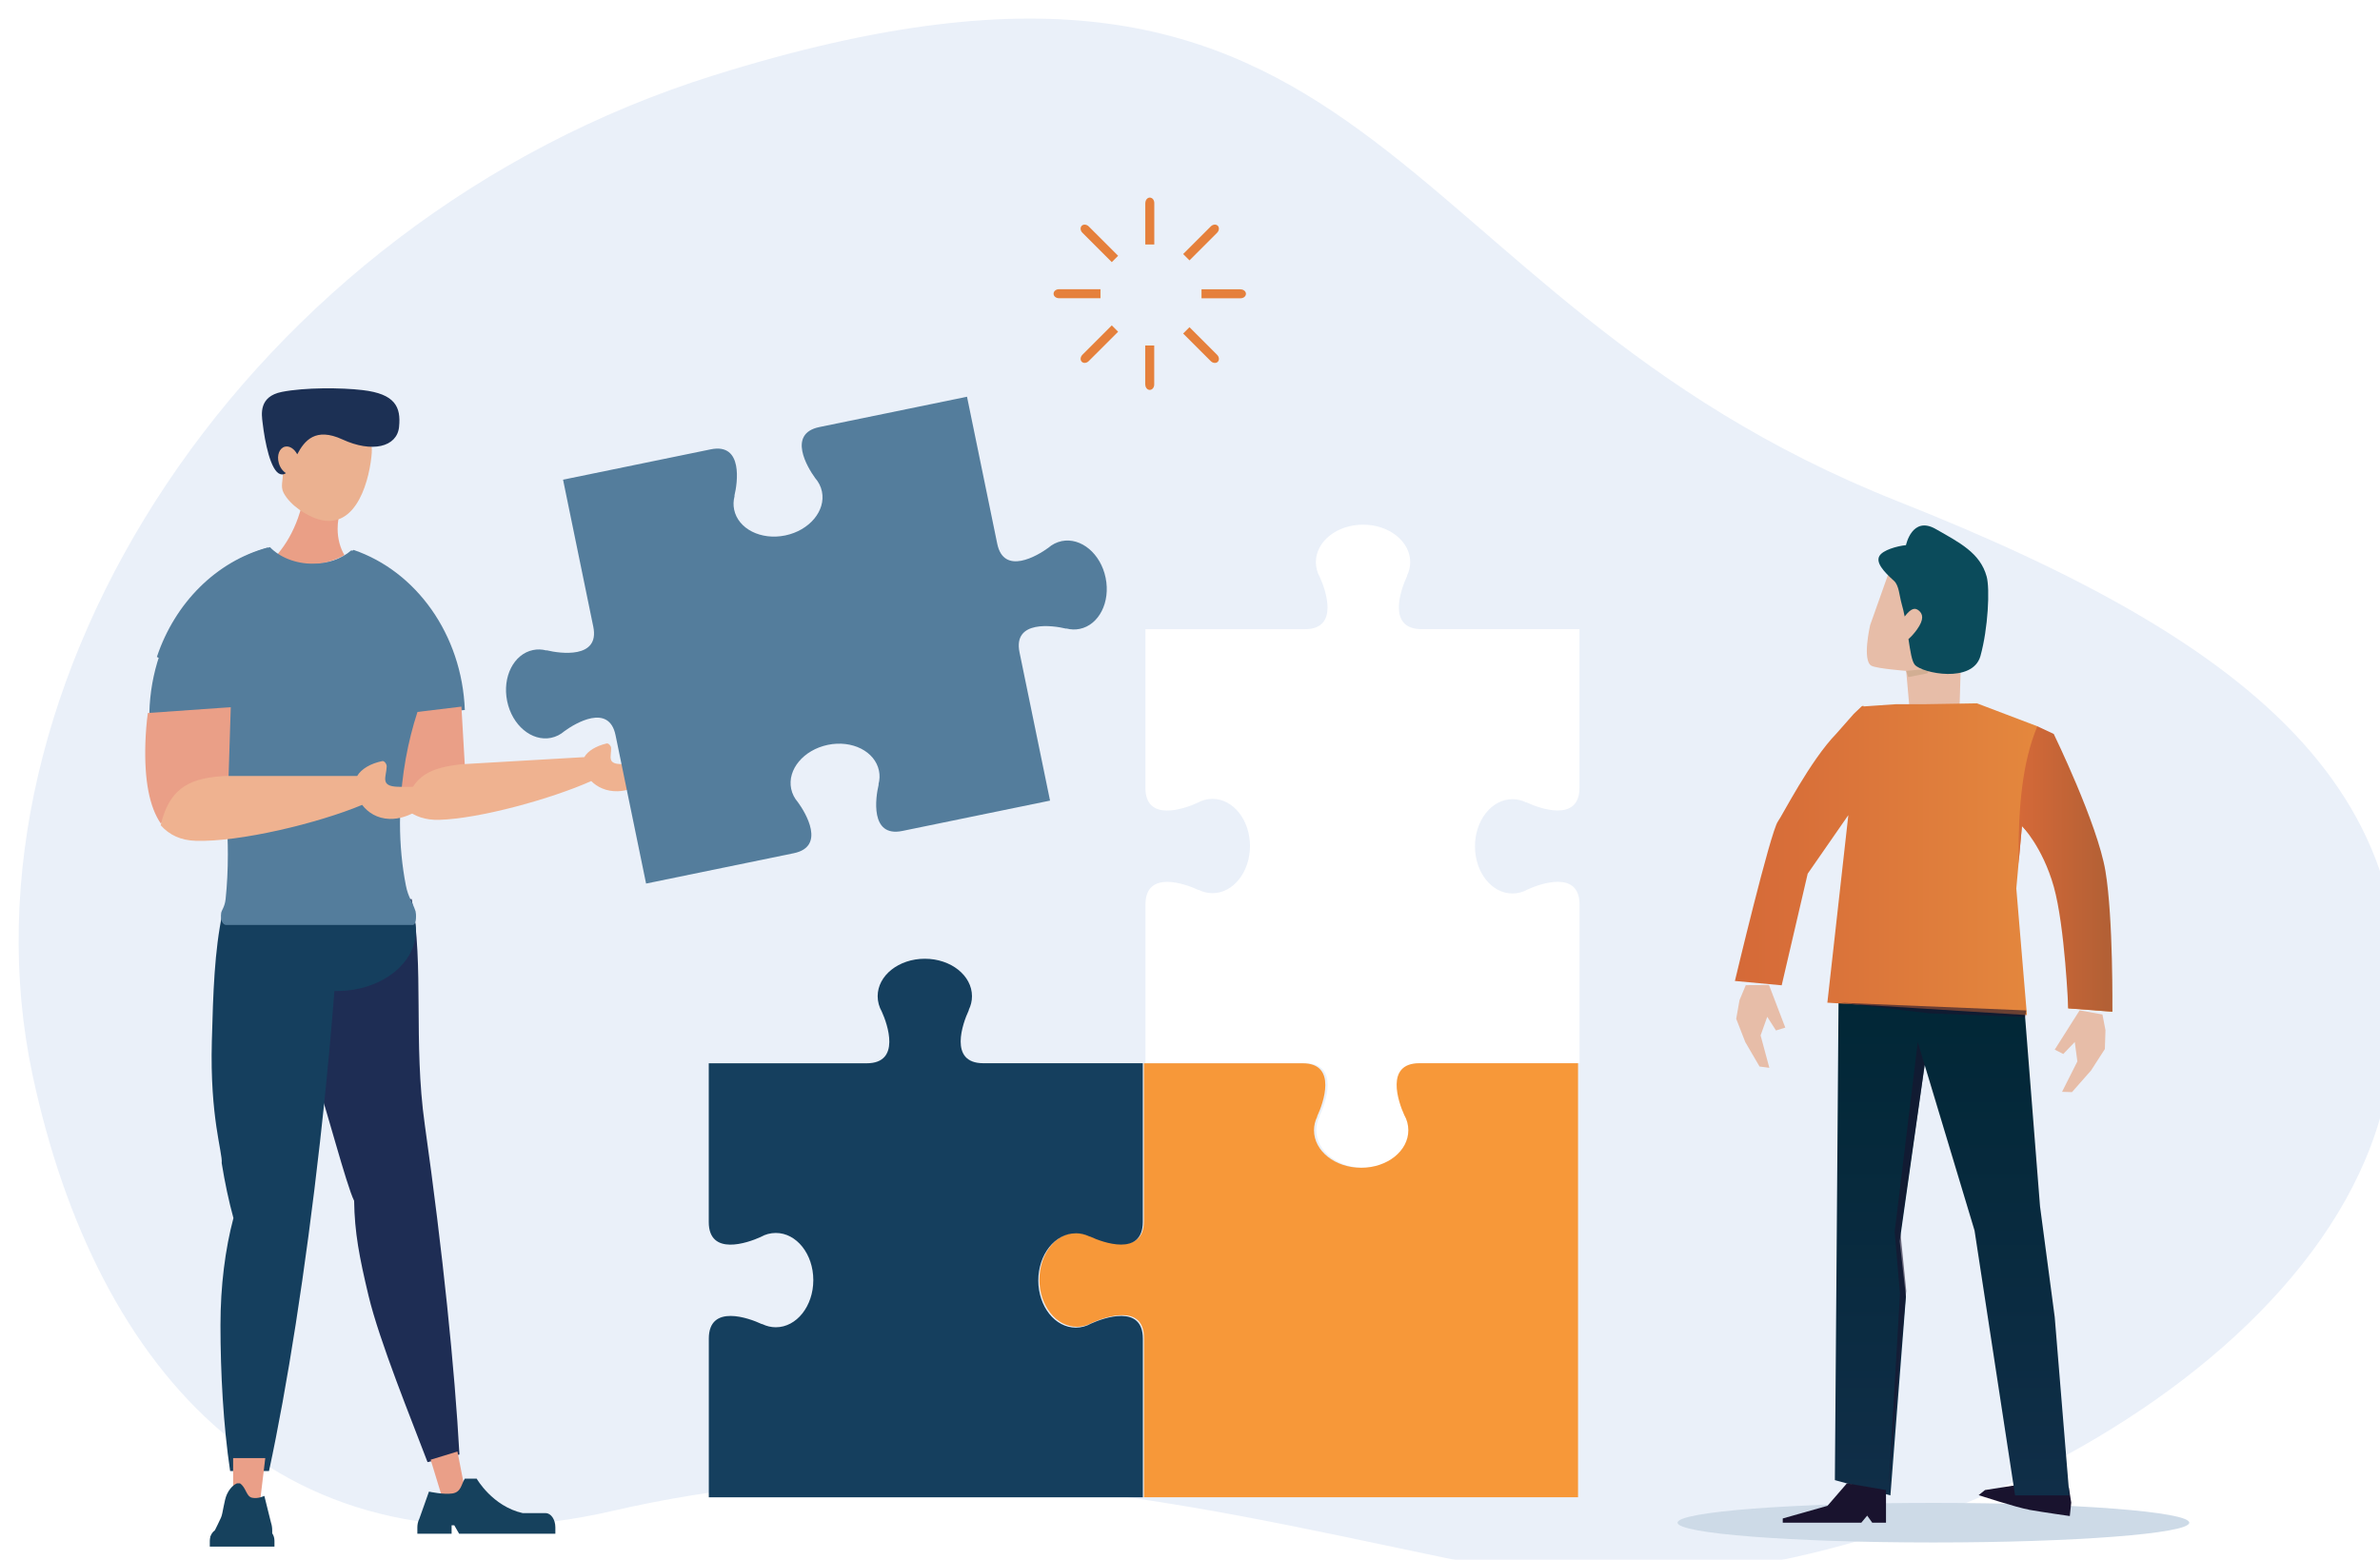 <?xml version="1.0" encoding="UTF-8"?>
<svg id="Layer_2" data-name="Layer 2" xmlns="http://www.w3.org/2000/svg" xmlns:xlink="http://www.w3.org/1999/xlink" viewBox="0 0 383.55 251.42">
  <defs>
    <style>
      .cls-1 {
        opacity: .6;
      }

      .cls-1, .cls-2, .cls-3, .cls-4, .cls-5, .cls-6, .cls-7, .cls-8, .cls-9, .cls-10, .cls-11, .cls-12, .cls-13, .cls-14, .cls-15, .cls-16, .cls-17, .cls-18, .cls-19, .cls-20, .cls-21, .cls-22, .cls-23 {
        stroke-width: 0px;
      }

      .cls-1, .cls-4 {
        fill: #19132e;
      }

      .cls-2 {
        fill: #eaf0f9;
        filter: url(#drop-shadow-1);
      }

      .cls-3 {
        fill: #547d9c;
      }

      .cls-5 {
        fill: #1c3054;
      }

      .cls-6 {
        fill: #153f5e;
      }

      .cls-7 {
        fill: #0b4b5b;
      }

      .cls-8 {
        fill: #1e2d54;
      }

      .cls-9 {
        fill: #16415d;
      }

      .cls-10 {
        fill: #d2ae93;
      }

      .cls-11 {
        fill: #cddae7;
      }

      .cls-12 {
        fill: #fff;
      }

      .cls-13 {
        fill: #e5803c;
      }

      .cls-14 {
        fill: #ebb190;
      }

      .cls-15 {
        fill: #efb290;
      }

      .cls-16 {
        fill: #e7bda8;
      }

      .cls-17 {
        fill: #f79839;
      }

      .cls-18 {
        fill: #ea9f86;
      }

      .cls-19 {
        fill: #ea9f88;
      }

      .cls-20 {
        fill: #ea9f87;
      }

      .cls-21 {
        fill: url(#Dégradé_sans_nom_46);
      }

      .cls-22 {
        fill: url(#Dégradé_sans_nom_48);
      }

      .cls-23 {
        fill: url(#Dégradé_sans_nom_17);
      }
    </style>
    <filter id="drop-shadow-1" filterUnits="userSpaceOnUse">
      <feOffset dx="3" dy="3"/>
      <feGaussianBlur result="blur" stdDeviation="0"/>
      <feFlood flood-color="#000" flood-opacity=".08"/>
      <feComposite in2="blur" operator="in"/>
      <feComposite in="SourceGraphic"/>
    </filter>
    <linearGradient id="Dégradé_sans_nom_17" data-name="Dégradé sans nom 17" x1="-3767.12" y1="241.04" x2="-3767.12" y2="160.29" gradientTransform="translate(-3452.53) rotate(-180) scale(1 -1)" gradientUnits="userSpaceOnUse">
      <stop offset="0" stop-color="#102e48"/>
      <stop offset="1" stop-color="#012736"/>
    </linearGradient>
    <linearGradient id="Dégradé_sans_nom_46" data-name="Dégradé sans nom 46" x1="-3792.94" y1="138.5" x2="-3732.12" y2="138.5" gradientTransform="translate(-3452.53) rotate(-180) scale(1 -1)" gradientUnits="userSpaceOnUse">
      <stop offset="0" stop-color="#e88f3f"/>
      <stop offset="1" stop-color="#d56938"/>
    </linearGradient>
    <linearGradient id="Dégradé_sans_nom_48" data-name="Dégradé sans nom 48" x1="-3792.95" y1="140.07" x2="-3777.81" y2="140.07" gradientTransform="translate(-3452.53) rotate(-180) scale(1 -1)" gradientUnits="userSpaceOnUse">
      <stop offset=".06" stop-color="#b36035"/>
      <stop offset="1" stop-color="#d56938"/>
    </linearGradient>
  </defs>
  <g id="Layer_1-2" data-name="Layer 1">
    <g>
      <path class="cls-2" d="M302.81,77.79C218.18,44.29,220.48-24.84,111.98,9.16,36.82,32.72-11.23,107.36,2.27,170.39c10.18,47.55,40.1,82.44,93.64,70.11,53.54-12.32,99.75.83,141.43,9.13,52.45,10.44,132.16-26.14,143.84-74.75,11.68-48.61-20.53-74.19-78.36-97.08Z"/>
      <g>
        <path class="cls-12" d="M227.33,182.18c0-.88-.24-1.72-.66-2.47-.93-2.03-3.13-8.34,2.43-8.34h25.45v-25.58c0-5.57-6.31-3.36-8.34-2.43-.75.43-1.59.66-2.47.66-3.34,0-6.04-3.4-6.04-7.6s2.7-7.6,6.04-7.6c.77,0,1.5.18,2.18.51.05,0,.11,0,.17.04,1.89.89,8.45,3.3,8.45-2.38v-25.58h-25.45c-5.68,0-3.27-6.56-2.38-8.45.03-.06.04-.12.04-.17.33-.68.51-1.41.51-2.18,0-3.34-3.4-6.04-7.6-6.04s-7.6,2.7-7.6,6.04c0,.88.24,1.72.66,2.47.93,2.03,3.13,8.34-2.43,8.34h-25.7v25.58c0,5.57,6.31,3.36,8.34,2.43.75-.43,1.59-.66,2.47-.66,3.34,0,6.04,3.4,6.04,7.6s-2.7,7.6-6.04,7.6c-.77,0-1.5-.18-2.18-.51-.05,0-.11,0-.17-.04-1.89-.89-8.45-3.3-8.45,2.38v25.58h25.7c5.68,0,3.27,6.56,2.38,8.45-.03.06-.04.12-.04.17-.33.68-.51,1.41-.51,2.18,0,3.34,3.4,6.04,7.6,6.04s7.6-2.7,7.6-6.04Z"/>
        <path class="cls-17" d="M254.31,241.33v-69.95h-25.58c-5.57,0-3.36,6.31-2.43,8.34.43.75.66,1.59.66,2.47,0,3.34-3.4,6.04-7.6,6.04s-7.6-2.7-7.6-6.04c0-.77.18-1.5.51-2.18,0-.05,0-.11.04-.17.89-1.89,3.3-8.45-2.38-8.45h-25.58v25.45c0,5.68-6.56,3.27-8.45,2.38-.06-.03-.12-.04-.17-.04-.68-.33-1.41-.51-2.18-.51-3.34,0-6.04,3.4-6.04,7.6s2.7,7.6,6.04,7.6c.88,0,1.72-.24,2.47-.66,2.03-.93,8.34-3.13,8.34,2.43v25.7h69.95Z"/>
        <path class="cls-6" d="M173.37,198.79c.77,0,1.5.18,2.18.51.05,0,.11,0,.17.04,1.89.89,8.45,3.3,8.45-2.38v-25.58h-25.7c-5.68,0-3.27-6.56-2.38-8.45.03-.06.04-.12.04-.17.33-.68.51-1.41.51-2.18,0-3.34-3.4-6.04-7.6-6.04s-7.6,2.7-7.6,6.04c0,.88.24,1.72.66,2.47.93,2.03,3.13,8.34-2.43,8.34h-25.45v25.58c0,5.57,6.31,3.36,8.34,2.43.75-.43,1.59-.66,2.47-.66,3.34,0,6.04,3.4,6.04,7.6s-2.7,7.6-6.04,7.6c-.77,0-1.5-.18-2.18-.51-.05,0-.11,0-.17-.04-1.89-.89-8.45-3.3-8.45,2.38v25.58h69.95v-25.58c0-5.57-6.31-3.36-8.34-2.43-.75.43-1.59.66-2.47.66-3.34,0-6.04-3.4-6.04-7.6s2.7-7.6,6.04-7.6Z"/>
      </g>
      <g>
        <ellipse class="cls-11" cx="311.58" cy="245.44" rx="41.23" ry="3.19"/>
        <g>
          <path class="cls-16" d="M316.06,105s4-4.84,2.83-10.39c-.62-2.93-8.29-5.1-10.91-5.1-2.62,0-3.81,3.4-3.81,3.4l-2.78,7.83s-1.36,5.83.24,6.59c.95.45,5.56.81,5.56.81l.66,7.39,7.95-1.77.26-8.77Z"/>
          <polygon class="cls-10" points="313.93 103.01 310.59 108.54 307.53 109.14 307.19 108.14 310.4 107.83 313.57 103.01 313.93 103.01"/>
        </g>
        <path class="cls-4" d="M326.99,243.36c2.6.45,6.57,1.01,6.57,1.01l.23-2.17-.39-2.48-9.04-.24-4.47.7-1.02.82s6.12,2,8.13,2.35Z"/>
        <polygon class="cls-23" points="295.7 238.58 304.65 241.04 307.15 209.03 306.15 200.07 310.17 171.66 318.21 198.35 324.74 241.04 333.49 241.04 331.13 212.31 328.76 194.44 326.25 162.58 307.26 161.42 296.3 160.29 295.7 238.58"/>
        <path class="cls-21" d="M279.59,158.12s5.73-24.06,6.93-25.71c.76-1.04,5.17-9.78,9.41-14.15l2.81-3.19,1.25-1.19c.07-.07.32-.12.32-.12v.11s5.23-.36,5.23-.36h4.62s8.44-.14,8.44-.14l9.71,3.69,9.81,23.58,2.29,22.43-7.11-.54.19-21.12-7.65-8.27-.9,10.07,1.71,20.41-32.16-2,3.61-32.29.08,1.61-6.86,9.89-4.19,17.99-7.54-.7Z"/>
        <polygon class="cls-1" points="305.34 198.54 306.19 208.55 304.35 240.18 307.2 208.07 306.26 198.64 310.17 171.66 309.06 167.94 305.34 198.54"/>
        <polygon class="cls-4" points="287.3 245.44 299.96 245.44 300.91 244.3 301.72 245.44 303.94 245.44 303.94 240.18 297.64 239.1 294.51 242.72 287.3 244.76 287.3 245.44"/>
        <polygon class="cls-16" points="331.13 169.19 332.51 169.89 334.36 167.96 334.78 171.09 332.31 175.99 333.91 176.04 336.99 172.54 339.21 169.09 339.31 166.06 338.82 163.52 335.14 162.86 331.13 169.19"/>
        <polygon class="cls-1" points="326.35 163.92 310.97 163.34 296.6 161.63 326.55 162.87 326.35 163.92"/>
        <polygon class="cls-16" points="287.71 165.64 286.21 166.1 284.8 163.9 283.73 166.9 285.14 172.12 283.56 171.91 281.26 167.97 279.8 164.22 280.33 161.22 281.34 158.8 285.08 158.76 287.71 165.64"/>
        <path class="cls-7" d="M302.89,89.6c.55-.93,2.77-1.57,4.27-1.73,0,0,.98-4.78,4.79-2.6,3.81,2.18,7.16,3.83,8.21,7.66.54,1.95.24,8.36-1,12.81-1.24,4.45-9.36,2.79-10.57,1.42-.48-.54-.73-2.17-1.03-4.15.45-.39.92-.91,1.36-1.52,1.24-1.72.92-2.57.31-3.07-.57-.47-1.18-.48-2.28.95-.14-.7-.3-1.39-.49-2.05-.37-1.3-.42-2.96-1.23-3.69-1.73-1.55-2.97-2.98-2.34-4.03Z"/>
        <path class="cls-22" d="M328.32,117.06l2.65,1.24s7.05,14.47,8.33,22.09c1.28,7.62,1.12,22.69,1.12,22.69l-7.11-.54s-.53-13.19-2.33-19.61c-1.81-6.42-5.13-9.79-5.13-9.79l-.55,6.1c0-.41-.01-.82-.01-1.23,0-7.9.61-15.17,3.04-20.95Z"/>
      </g>
      <g>
        <path class="cls-8" d="M46.99,148.51c.36,6.12.07,7.87,1.74,15.63,2.59,12.04,2.3,9.2,2.55,10.89,1.15,2.97,4.54,16.03,5.79,18.53.07,5.09.84,9.09,2.32,15.29,1.77,7.4,6.91,19.96,9.51,26.83l5.14-1.23c-.75-13.7-2.67-32.51-5.59-53.22-1.87-13.26-.07-25.56-2.11-36.32l-19.35,3.59Z"/>
        <g>
          <path class="cls-6" d="M35.84,147.23c-1.27,6.04-1.49,12.67-1.7,20.62-.33,12.31,1.76,17.93,1.59,19.63.51,3.16,1.14,6.13,1.89,8.86-1.32,4.97-2.09,10.89-2.09,17.27,0,7.61.46,16.22,1.56,23.51h6.26c2.91-13.5,5.88-32.24,8.22-53.06,1.5-13.33,2.55-25.88,3.16-36.82h-18.89Z"/>
          <ellipse class="cls-6" cx="54.29" cy="150.01" rx="12.74" ry="9.73"/>
        </g>
        <g>
          <polygon class="cls-19" points="41.97 241.52 37.57 241.52 37.57 235.03 42.75 235.03 41.97 241.52"/>
          <path class="cls-9" d="M43.87,247.16v-.45c0-.46-.07-.9-.19-1.25l-1.08-4.34s-1,.51-1.97.3c-.98-.21-.93-1.62-1.96-2.32h-.47s-.96.32-1.62,1.74c-.48,1.02-.65,3.09-.96,3.77-.35.77-.72,1.51-1,2.07-.31.22-.56.55-.7.96-.37,0-.45.01,0,.03-.07.22-.11.45-.11.69v.94s10.42,0,10.42,0v-.94c0-.45-.13-.86-.35-1.19ZM40.11,246.38h0s-.3.01-.3.01h0s.3-.01.3-.01Z"/>
        </g>
        <g>
          <polygon class="cls-19" points="74.97 240.37 71.3 241.5 69.4 235.29 73.72 233.97 74.97 240.37"/>
          <path class="cls-9" d="M67.54,244.91l1.59-4.48s2.35.52,3.78.3c1.43-.22,1.43-1.52,2-2.39h1.91s2.51,4.45,7.43,5.56h3.69c.86,0,1.56,1.03,1.56,2.3v1.02h-15.51s-.78-1.36-.78-1.36h-.43s0,1.36,0,1.36h-5.52v-1.02c0-.48.1-.92.27-1.29Z"/>
        </g>
        <g>
          <path class="cls-18" d="M44.28,89.84c1.58.76,3.37,1.19,5.28,1.19,2.18,0,4.21-.57,5.95-1.55-.68-1.14-1.1-2.62-1.1-4.25,0-2.21.76-4.17,1.93-5.34v-2.77s-7.04,0-7.04,0c-.31,5.17-2.21,9.69-5.02,12.71Z"/>
          <g>
            <path class="cls-14" d="M59.91,72.91c.29-4.03-4.1-4.5-7.33-4.74-2.08-.15-3.96,0-5.32,2.06-.34-.49-1.09.38-1.62.36-1.1-.04-1.79.3-1.85,1.85-.06,1.55.54,3.72,1.64,3.76.05,0,.1-.01.16-.02.04,1.27-.43,2.23.12,3.27,1.07,2.03,3.73,3.71,5.65,4.27,6.28,1.81,8.27-6.79,8.56-10.82Z"/>
            <path class="cls-5" d="M64.31,68.82c.34-3.25-.66-5.33-5.87-5.94-3.46-.41-9.32-.44-13.02.29-3.78.75-3.25,3.69-3.1,4.97.36,3.15,1.3,7.78,2.83,8.28.36.12.66.04.93-.16-.51-.31-.95-.9-1.15-1.63-.35-1.24.1-2.41.99-2.63.73-.18,1.52.35,1.98,1.23,1.17-2.21,2.94-4.4,7.28-2.4,4.76,2.2,8.79,1.24,9.13-2Z"/>
          </g>
        </g>
        <path class="cls-3" d="M47.1,115.9c9.87,0,19.27-.52,27.81-1.46-.47-12.18-7.86-22.37-17.93-25.8-1.57,1.37-3.9,2.23-6.51,2.23-2.88,0-5.41-1.06-6.97-2.68-10.94,2.94-19.12,13.73-19.43,26.71,7.22.64,14.96.98,23.02.98Z"/>
        <g>
          <path class="cls-20" d="M74.36,113.9l.55,9.52c-5.15,1.22-8.45,3.39-9.55,6.74-1.95-2.13-3.06-5.71-3.35-10.73-.07-1.16-.09-2.95,0-4.04l12.35-1.49Z"/>
          <path class="cls-15" d="M65.33,130.35c.9-5.58,4.46-6.63,8.98-7.16h0l19.86-1.15c.54-.98,1.86-1.79,3.58-2.2.32-.08.71.38.73.69.08,1.4-.82,2.71,1.93,2.63,1.27-.04,3.79-.18,5.14-.44.34-.06,1.5-.04.79.98-1.12,1.62-3.83,3.75-6.78,3.84-1.86.05-3.31-.67-4.28-1.64-6.35,2.84-17.93,6.06-24.5,6.25-2.21.06-4.02-.54-5.44-1.8Z"/>
        </g>
        <path class="cls-3" d="M36.36,149.09h30.15c.69,0,.55-1.93.46-2.2-.58-1.73-1.17-2.2-1.56-4.16-.61-3.11-.95-6.49-.95-10.09,0-11.37,3.42-22.11,7.91-28.44-2.98-7.38-8.71-13.09-15.76-15.49-1.57,1.37-3.9,2.23-6.51,2.23-2.88,0-5.41-1.06-6.97-2.68-8.26,2.22-14.94,8.91-17.85,17.63,6.51,2.87,11.44,16.03,11.44,31.84,0,2.47-.12,4.87-.36,7.18-.13,1.26-.66,1.81-.72,2.26-.18,1.26.36,1.91.72,1.91Z"/>
        <g>
          <path class="cls-20" d="M37.19,113.99l-.36,11.41c-5.63,1.11-9.37,3.47-10.88,7.4-1.87-2.68-2.71-7.03-2.52-13.04.04-1.39.2-3.53.4-4.83l13.35-.94Z"/>
          <path class="cls-15" d="M25.9,133.02c1.51-6.6,5.43-7.61,10.31-7.94h21.35c.67-1.14,2.17-2.02,4.05-2.4.35-.07.73.51.71.87-.05,1.68-1.15,3.18,1.8,3.27,1.36.04,4.08.04,5.54-.17.37-.05,1.61.05.75,1.23-1.36,1.86-4.47,4.22-7.63,4.12-2-.06-3.48-1.03-4.42-2.26-7.07,2.96-19.78,6.02-26.83,5.79-2.36-.07-4.24-.92-5.64-2.52Z"/>
        </g>
      </g>
      <path class="cls-3" d="M141.65,124.23c.15.72.12,1.43-.06,2.13.01.05.01.11,0,.17-.47,1.93-1.45,8.5,3.83,7.41l23.8-4.89-4.92-23.91c-1.09-5.28,5.48-4.3,7.41-3.83.06.02.12.02.17,0,.69.18,1.41.21,2.13.06,3.1-.64,4.97-4.32,4.17-8.23-.8-3.91-3.97-6.55-7.08-5.92-.82.17-1.55.55-2.17,1.09-1.71,1.25-7.16,4.51-8.22-.67l-4.87-23.69-23.8,4.89c-5.18,1.07-1.92,6.51-.67,8.22.54.62.92,1.35,1.09,2.17.64,3.1-2.01,6.27-5.92,7.08-3.91.8-7.59-1.06-8.23-4.17-.15-.72-.12-1.43.06-2.13-.01-.05-.01-.11,0-.17.47-1.93,1.45-8.5-3.83-7.41l-23.8,4.89,4.87,23.69c1.09,5.28-5.48,4.3-7.41,3.83-.06-.02-.12-.02-.17,0-.69-.18-1.41-.21-2.13-.06-3.1.64-4.97,4.32-4.17,8.23.8,3.91,3.97,6.55,7.08,5.92.82-.17,1.55-.55,2.17-1.09,1.71-1.25,7.16-4.51,8.22.67l4.92,23.91,23.8-4.89c5.18-1.07,1.92-6.51.67-8.22-.54-.62-.92-1.35-1.09-2.17-.64-3.1,2.01-6.27,5.92-7.08s7.59,1.06,8.23,4.17Z"/>
      <g>
        <g>
          <path class="cls-13" d="M184.57,32.72v6.69h1.45v-6.69c0-.48-.32-.87-.72-.87s-.72.39-.72.87Z"/>
          <path class="cls-13" d="M184.57,61.98c0,.48.32.87.72.87s.72-.39.72-.87v-6.29h-1.45v6.29Z"/>
          <path class="cls-13" d="M169.79,47.35c0,.4.39.72.87.72h6.69v-1.45h-6.69c-.48,0-.87.32-.87.72Z"/>
          <path class="cls-13" d="M199.92,46.63h-6.29v1.45h6.29c.48,0,.87-.32.87-.72s-.39-.72-.87-.72Z"/>
        </g>
        <g>
          <path class="cls-13" d="M174.44,37.52l4.73,4.73,1.02-1.02-4.73-4.73c-.34-.34-.85-.39-1.13-.11s-.24.79.11,1.13Z"/>
          <path class="cls-13" d="M195.12,58.21c.34.34.85.39,1.13.11s.24-.79-.11-1.13l-4.45-4.45-1.02,1.02,4.45,4.45Z"/>
          <path class="cls-13" d="M174.33,58.31c.28.28.79.24,1.13-.11l4.73-4.73-1.02-1.02-4.73,4.73c-.34.34-.39.85-.11,1.13Z"/>
          <path class="cls-13" d="M195.12,36.5l-4.45,4.45,1.02,1.02,4.45-4.45c.34-.34.39-.85.11-1.13s-.79-.24-1.13.11Z"/>
        </g>
      </g>
    </g>
  </g>
</svg>